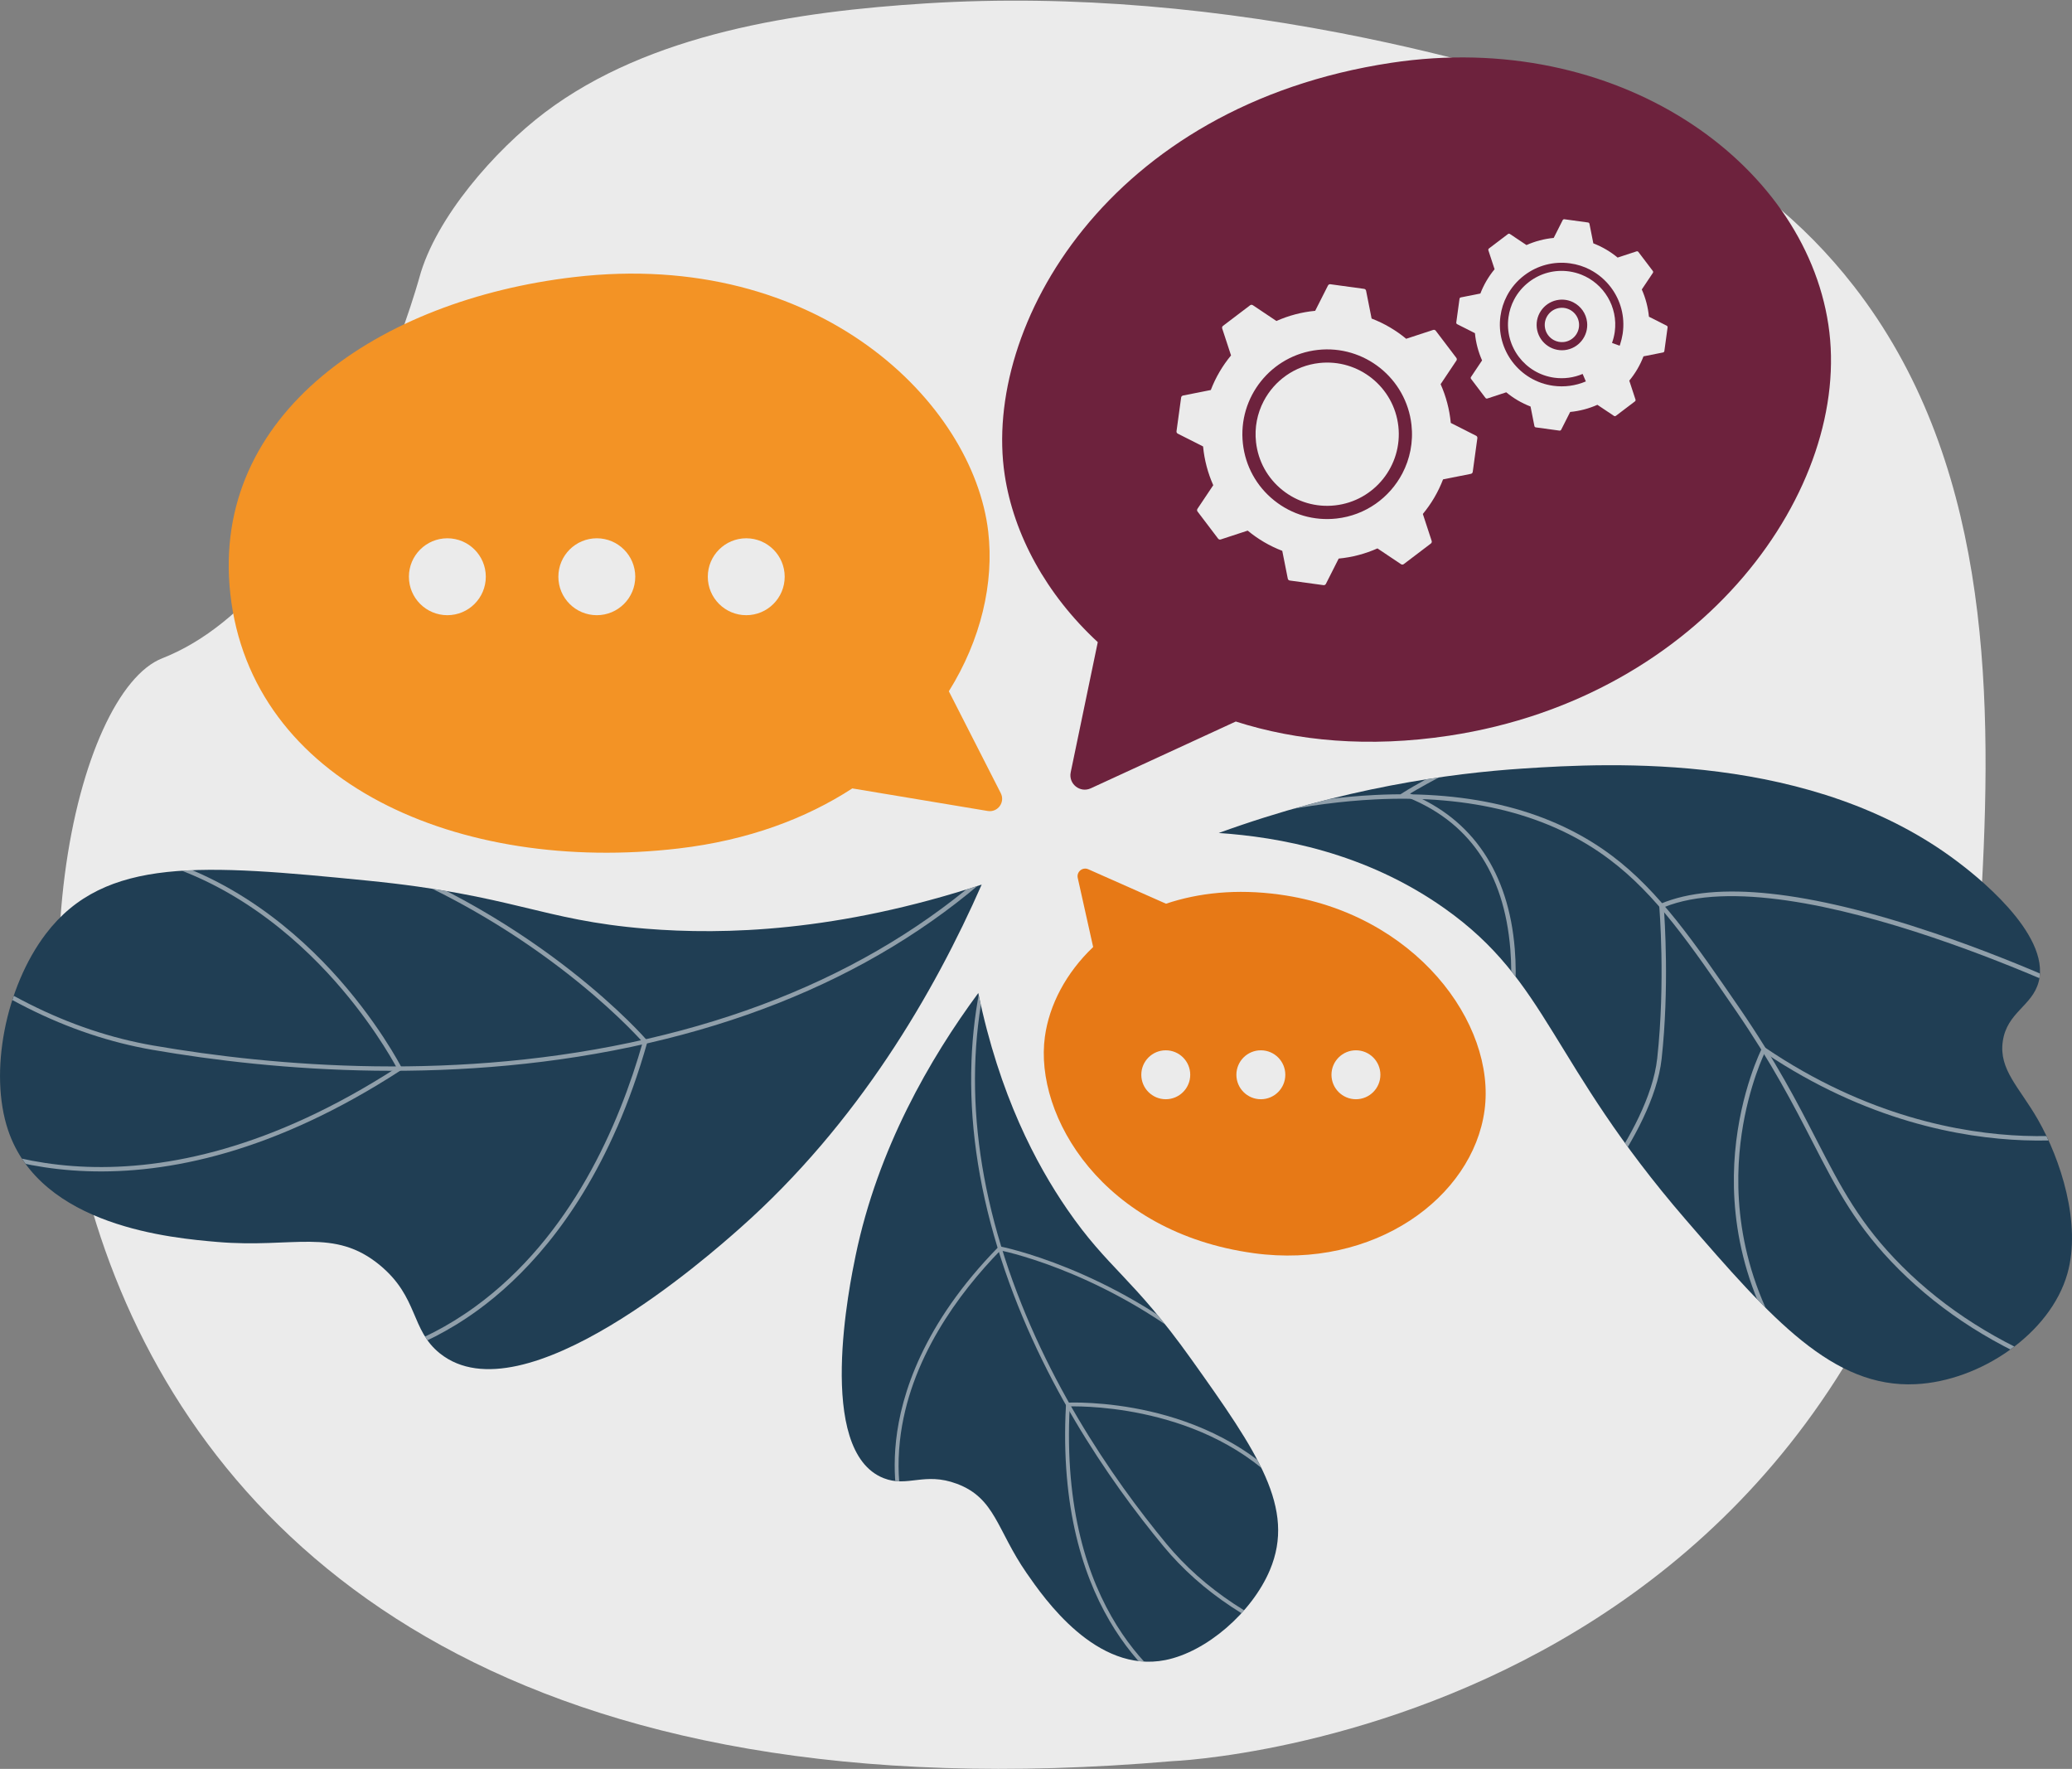 <?xml version="1.0" encoding="UTF-8"?>
<svg xmlns="http://www.w3.org/2000/svg" xmlns:xlink="http://www.w3.org/1999/xlink" viewBox="0 0 1080 921.82">
  <rect x="0" y="0" width="1080" height="921.82" fill="#808080" stroke="none"/>
  <defs>
    <style>
      .cls-1 {
        fill: #fff;
      }

      .cls-2 {
        fill: #e77916;
      }

      .cls-3 {
        clip-path: url(#clippath-1);
      }

      .cls-4 {
        isolation: isolate;
      }

      .cls-5 {
        fill: #6d223d;
      }

      .cls-6 {
        clip-path: url(#clippath-3);
      }

      .cls-7 {
        fill: #f39325;
      }

      .cls-8 {
        fill: #203e54;
      }

      .cls-9 {
        fill: #ebebeb;
      }

      .cls-10 {
        mix-blend-mode: soft-light;
        opacity: .5;
      }

      .cls-11 {
        clip-path: url(#clippath-2);
      }

      .cls-12 {
        clip-path: url(#clippath);
      }
    </style>
    <clipPath id="clippath">
      <path class="cls-8" d="M1632.39,460.98c-24.75,56.27-64.31,124.43-125.97,179.05-15.74,13.94-112.96,100.05-156.43,65.27-15.31-12.25-11.03-29.16-31.21-45.9-23.92-19.84-45.25-8.8-84.63-12.16-23.5-2.01-92.26-7.88-109.23-58.25-10.14-30.1-1.32-74.73,19.66-102.31,30.78-40.45,81.71-36.29,167.76-27.75,76.28,7.57,90.02,20.56,145.05,25.05,40.84,3.33,99.89,1.62,175.01-22.99Z"/>
    </clipPath>
    <clipPath id="clippath-1">
      <path class="cls-8" d="M635.25,434.1c31.06,2.12,76.16,9.94,117.63,39.24,54.38,38.42,54.74,80.01,125.78,162.25,44.92,52,76.79,87.84,119.83,85.76,33.72-1.63,70.26-26.35,79.12-57.64,7.36-26.02-3.55-59.62-15.4-80.29-9.66-16.85-20.44-25.99-18.28-40.79,2.21-15.12,15.33-18.32,18.67-30.91,6.76-25.53-35.31-57.41-42.11-62.56-75.63-57.3-180.79-51.66-226.64-48.65-37.91,2.49-93.55,10.01-158.6,33.59Z"/>
    </clipPath>
    <clipPath id="clippath-2">
      <path class="cls-8" d="M509.92,517.5c-25.19,34.12-52.41,81.17-63.94,136.81-2.94,14.2-21.13,101.92,14.6,116.01,12.59,4.96,21.23-3.4,38.18,2.93,20.08,7.51,20.79,24.07,36.31,46.48,9.26,13.37,36.37,52.52,72.33,45.39,21.49-4.26,45.18-24.85,54.49-46.86,13.65-32.3-6.31-61.35-40.94-109.92-30.7-43.06-43.18-46.82-64.75-78.21-16-23.3-35.23-59.23-46.28-112.63Z"/>
    </clipPath>
    <clipPath id="clippath-3">
      <path class="cls-8" d="M511.69,460.98c-24.75,56.27-64.31,124.43-125.97,179.05-15.74,13.94-112.96,100.05-156.43,65.27-15.31-12.25-11.03-29.16-31.21-45.9-23.92-19.84-45.25-8.8-84.63-12.16-23.5-2.01-92.26-7.88-109.23-58.25-10.14-30.1-1.32-74.73,19.66-102.31,30.78-40.45,81.71-36.29,167.76-27.75,76.28,7.57,90.02,20.56,145.05,25.05,40.84,3.33,99.89,1.62,175.01-22.99Z"/>
    </clipPath>
  </defs>
  <g class="cls-4">
    <g id="Ebene_1">
      <g>
        <path class="cls-8" d="M1632.39,460.98c-24.75,56.27-64.31,124.43-125.97,179.05-15.74,13.94-112.96,100.05-156.43,65.27-15.31-12.25-11.03-29.16-31.21-45.9-23.92-19.84-45.25-8.8-84.63-12.16-23.5-2.01-92.26-7.88-109.23-58.25-10.14-30.1-1.32-74.73,19.66-102.31,30.78-40.45,81.71-36.29,167.76-27.75,76.28,7.57,90.02,20.56,145.05,25.05,40.84,3.33,99.89,1.62,175.01-22.99Z"/>
        <g class="cls-12">
          <g class="cls-10">
            <path class="cls-1" d="M1727.41,330.13c-12.36,28.36-27.86,54.63-46.41,78.64-52.18,67.53-126.91,112.88-222.11,134.78-98.96,22.77-195.29,14.5-258.66,3.56-44.16-7.63-87.13-29.2-127.71-64.13l1.49-1.73c40.26,34.66,82.86,56.06,126.6,63.61,63.17,10.91,159.17,19.15,257.76-3.53,94.67-21.79,168.96-66.85,220.81-133.95,38.92-50.37,64.31-110.78,75.47-179.54l2.26.37c-5.91,36.38-15.78,70.45-29.51,101.94Z"/>
          </g>
        </g>
      </g>
      <path class="cls-9" d="M712.52,19.98C637.39,4.45,559.29-3,482.92,1.75c-67.69,4.21-144.41,15.69-198.88,56.82-25.96,19.6-56.91,54.82-65.4,85.89,0,0-44.69,163.55-134.08,198.6C-4.83,378.1-66.9,976.22,610.93,917.81c0,0,398.12-15.31,422.09-456.18,5.79-106.5,2.56-223.58-66.82-312.63-53.16-68.24-127.64-98.58-213.23-119.81-13.37-3.32-26.87-6.39-40.46-9.2Z"/>
      <g>
        <path class="cls-8" d="M635.25,434.1c31.06,2.12,76.16,9.94,117.63,39.24,54.38,38.42,54.74,80.01,125.78,162.25,44.92,52,76.79,87.84,119.83,85.76,33.72-1.63,70.26-26.35,79.12-57.64,7.36-26.02-3.55-59.62-15.4-80.29-9.66-16.85-20.44-25.99-18.28-40.79,2.21-15.12,15.33-18.32,18.67-30.91,6.76-25.53-35.31-57.41-42.11-62.56-75.63-57.3-180.79-51.66-226.64-48.65-37.91,2.49-93.55,10.01-158.6,33.59Z"/>
        <g class="cls-3">
          <g class="cls-10">
            <path class="cls-1" d="M604.31,437.12l.73,2.2c39.99-13.35,77.54-21,111.6-22.71,50.21-2.53,91.37,8,122.33,31.31,24.26,18.26,41.62,43.54,65.66,78.54,19.19,27.94,30.27,49.48,40.05,68.48,12.79,24.86,22.89,44.49,45.22,66.72,22.65,22.56,50.78,40.39,83.6,53.01l.83-2.16c-32.52-12.5-60.37-30.16-82.79-52.49-22.06-21.97-32.09-41.46-44.79-66.14-9.81-19.06-20.93-40.67-40.2-68.73-23.25-33.86-41.62-60.6-66.18-79.08-31.41-23.64-73.07-34.33-123.84-31.77-34.28,1.73-72.03,9.41-112.22,22.83Z"/>
            <path class="cls-1" d="M918.94,545.22l-.6,1.16c-.11.22-11.23,22.21-13.99,54.38-2.55,29.69,1.69,74.42,36.32,118.89l1.83-1.43c-34.18-43.87-38.36-87.99-35.84-117.27,2.36-27.53,10.89-47.42,13.18-52.34,52.97,35.57,102.6,44.46,135.01,45.63,35.4,1.28,58.51-6.12,58.74-6.2l-.72-2.2c-.23.07-23.03,7.37-58.05,6.08-32.3-1.19-81.91-10.13-134.79-45.98l-1.08-.73Z"/>
            <path class="cls-1" d="M864.79,471.33l.07.84c.03.39,3.32,39.52-1.06,79.38-4.35,39.61-49.81,89.32-50.27,89.81l1.7,1.57c.46-.5,46.43-50.77,50.87-91.13,4.05-36.84,1.58-73.04,1.13-78.99,67.75-27.53,229.03,51.87,230.65,52.68l1.03-2.08c-.41-.2-41.59-20.57-90.63-37.12-66-22.28-114.03-27.43-142.73-15.29l-.78.33Z"/>
            <path class="cls-1" d="M733.59,411.69c-1.18.71-1.81,1.11-1.85,1.13l-1.95,1.24,2.16.82c33.44,12.7,52.04,39.56,55.29,79.81,2.43,30.17-5.17,56.94-5.24,57.21l2.23.64c.08-.27,7.79-27.4,5.33-57.97-3.19-39.8-22.06-67.75-54.61-80.99,7.14-4.29,33.23-19.3,70.14-32.77,40.02-14.6,101.32-30.33,166.11-22.35l125.9,15.51.28-2.3-125.9-15.51c-65.27-8.04-126.97,7.8-167.25,22.49-37.33,13.63-63.67,28.83-70.66,33.04Z"/>
          </g>
        </g>
      </g>
      <g>
        <path class="cls-8" d="M509.92,517.5c-25.19,34.12-52.41,81.17-63.94,136.81-2.94,14.2-21.13,101.92,14.6,116.01,12.59,4.96,21.23-3.4,38.18,2.93,20.08,7.51,20.79,24.07,36.31,46.48,9.26,13.37,36.37,52.52,72.33,45.39,21.49-4.26,45.18-24.85,54.49-46.86,13.65-32.3-6.31-61.35-40.94-109.92-30.7-43.06-43.18-46.82-64.75-78.21-16-23.3-35.23-59.23-46.28-112.63Z"/>
        <g class="cls-11">
          <g class="cls-10">
            <path class="cls-1" d="M506.36,553.17c1.07-28.83,7.05-56.48,17.93-82.75,16.91-40.85,44.53-77.01,82.09-107.46l1.26,1.55c-37.3,30.25-64.72,66.14-81.5,106.68-22.35,54-23.84,113.88-4.41,177.96,20.23,66.75,58.08,121.35,86.27,155.4,19.51,23.56,46.89,41.69,81.41,53.88l-.67,1.89c-34.86-12.32-62.54-30.65-82.28-54.49-28.3-34.19-66.31-89.03-86.64-156.1-10.12-33.39-14.6-65.65-13.45-96.55Z"/>
            <path class="cls-1" d="M555.38,737.31c.07-1.79.15-3.58.25-5.4l.05-.9.9-.05c.19,0,19.2-.91,43.18,4.65,22.16,5.13,53.24,16.98,75.47,44.26l-1.55,1.26c-39.39-48.34-107.49-48.4-116.1-48.2-5.6,106.99,48.93,145.55,65.82,154.83.46.25.75.42.84.49l-1.18,1.62c-.09-.06-.31-.18-.63-.35-16.9-9.3-70.95-47.49-67.05-152.21Z"/>
            <path class="cls-1" d="M466.42,759.41c.1-2.76.31-5.67.64-8.71,2.61-23.84,13.98-60.69,53.34-100.86l.37-.38.53.1c.56.11,56.92,11.14,111.01,57.09l54.51,46.31-1.29,1.52-54.51-46.31c-50.92-43.26-103.77-55.32-109.56-56.54-21.43,21.97-47.76,56.91-52.4,99.29-2.78,25.42,3.65,41.6,3.72,41.76l-1.85.75c-.24-.6-5.27-13.24-4.5-34.02Z"/>
          </g>
        </g>
      </g>
      <g>
        <path class="cls-8" d="M511.69,460.98c-24.75,56.27-64.31,124.43-125.97,179.05-15.74,13.94-112.96,100.05-156.43,65.27-15.31-12.25-11.03-29.16-31.21-45.9-23.92-19.84-45.25-8.8-84.63-12.16-23.5-2.01-92.26-7.88-109.23-58.25-10.14-30.1-1.32-74.73,19.66-102.31,30.78-40.45,81.71-36.29,167.76-27.75,76.28,7.57,90.02,20.56,145.05,25.05,40.84,3.33,99.89,1.62,175.01-22.99Z"/>
        <g class="cls-6">
          <g class="cls-10">
            <path class="cls-1" d="M606.71,330.13c-12.36,28.36-27.86,54.63-46.41,78.64-52.18,67.53-126.91,112.88-222.11,134.78-98.96,22.77-195.29,14.5-258.66,3.56-44.16-7.63-87.13-29.2-127.71-64.13l1.49-1.73c40.26,34.66,82.86,56.06,126.6,63.61,63.17,10.91,159.17,19.15,257.76-3.53,94.67-21.79,168.96-66.85,220.81-133.95,38.92-50.37,64.31-110.78,75.47-179.54l2.26.37c-5.91,36.38-15.78,70.45-29.51,101.94Z"/>
            <path class="cls-1" d="M209.77,557.23l-.86.56c-132.4,85.91-221.81,44.38-246.06,29.6-.48-.29-.79-.48-.93-.55l.92-2.09c.2.09.46.24,1.19.69,23.91,14.57,111.95,55.44,242.75-29-2.5-4.65-14.71-26.44-36.13-49.5-22.15-23.85-58.96-54-108.55-62.17l.37-2.26c50.26,8.28,87.5,38.79,109.9,62.92,24.24,26.12,36.8,50.64,36.92,50.88l.46.92Z"/>
            <path class="cls-1" d="M321.67,587.46c-21.89,50.19-50.37,79.11-72.57,95.29-15.92,11.59-30.37,18.01-39.69,21.36-10.14,3.64-16.43,4.51-16.69,4.54l-.31-2.27c.25-.03,25.43-3.66,55.47-25.57,50.01-36.49,74.98-94.91,87.14-137.71-5.11-5.76-58.57-64.15-150.33-97.24l-97.54-35.18.78-2.15,97.54,35.18c96.7,34.88,151.16,97.74,151.7,98.37l.4.46-.17.59c-4.62,16.36-9.94,31.09-15.71,44.34Z"/>
          </g>
        </g>
      </g>
      <path class="cls-5" d="M725.15,32.73c-147.5,22.31-213.18,137.29-201.46,214.78,4.69,31.02,21.53,62.18,48.51,87.13l-14.11,67.85c-1.25,6.02,4.88,10.9,10.46,8.33l75.58-34.81c31.9,10.2,69.26,13.72,111.15,7.39,132.56-20.05,210.58-129.26,197.73-214.21-12.85-84.95-110.23-154.25-227.86-136.46Z"/>
      <path class="cls-2" d="M653.52,653.08c-78.69-10.75-114.54-71.46-108.89-112.79,2.26-16.55,10.99-33.27,25.16-46.76l-8.03-36.01c-.71-3.19,2.51-5.84,5.51-4.51l40.5,17.95c16.9-5.68,36.76-7.84,59.12-4.78,70.72,9.66,113.09,67.2,106.9,112.52-6.19,45.32-57.5,82.96-120.26,74.39Z"/>
      <path class="cls-7" d="M299.3,144.39c127.44-14.89,207.97,65.64,215.79,132.58,3.13,26.8-3.78,56.47-20.52,83.28l27.07,53.1c2.4,4.71-1.58,10.15-6.8,9.28l-70.59-11.76c-24.16,15.69-54.36,27.07-90.55,31.3-114.53,13.38-222.96-34.12-233.68-132.96-10.16-93.65,77.65-152.95,179.28-164.82Z"/>
      <circle class="cls-9" cx="233.18" cy="300.56" r="20.04"/>
      <circle class="cls-9" cx="311.08" cy="300.56" r="20.04"/>
      <circle class="cls-9" cx="388.97" cy="300.56" r="20.04"/>
      <circle class="cls-9" cx="607.64" cy="560.1" r="12.75"/>
      <circle class="cls-9" cx="657.2" cy="560.1" r="12.75"/>
      <circle class="cls-9" cx="706.76" cy="560.1" r="12.75"/>
      <g>
        <path class="cls-9" d="M634.93,280.71c.31.41.85.58,1.35.42l14.06-4.61c5.32,4.41,11.38,8,18.02,10.54l2.88,14.5c.1.51.51.9,1.03.97l17.58,2.41c.51.07,1.02-.19,1.25-.66l6.67-13.19c7.08-.67,13.88-2.49,20.2-5.3l12.3,8.23c.43.29,1,.27,1.41-.04l14.14-10.73c.41-.31.58-.85.42-1.35l-4.61-14.06c4.41-5.32,8-11.38,10.54-18.02l14.5-2.88c.51-.1.9-.51.97-1.03l2.41-17.58c.07-.51-.19-1.02-.66-1.25l-13.19-6.67c-.67-7.08-2.49-13.88-5.3-20.2l8.23-12.3c.29-.43.27-1-.04-1.41l-10.73-14.14c-.31-.41-.85-.58-1.35-.42l-14.06,4.61c-5.32-4.41-11.38-8-18.02-10.54l-2.88-14.5c-.1-.51-.51-.9-1.03-.97l-17.58-2.41c-.51-.07-1.02.19-1.25.66l-6.67,13.19c-7.08.67-13.88,2.49-20.2,5.3l-12.3-8.23c-.43-.29-1-.27-1.41.04l-14.14,10.73c-.41.31-.58.85-.42,1.35l4.61,14.06c-4.41,5.32-8,11.38-10.54,18.02l-14.5,2.88c-.51.1-.9.51-.97,1.03l-2.41,17.58c-.07.51.19,1.02.66,1.25l13.19,6.67c.67,7.08,2.49,13.88,5.3,20.2l-8.23,12.3c-.29.43-.27,1,.04,1.41l10.73,14.14Z"/>
        <path class="cls-5" d="M730.97,246.7c-6.59,12.61-19.13,21.83-34.3,23.52-11.74,1.31-23.28-2.03-32.5-9.41-9.22-7.37-15.02-17.9-16.33-29.63-2.7-24.23,14.81-46.14,39.04-48.83,24.23-2.7,46.13,14.81,48.83,39.04,1.01,9.06-.81,17.79-4.74,25.31ZM658.68,209.04c-3.32,6.35-4.86,13.73-4,21.37,1.1,9.91,6,18.79,13.79,25.02,7.79,6.23,17.53,9.05,27.44,7.94,20.45-2.28,35.24-20.77,32.96-41.23-2.28-20.46-20.78-35.24-41.23-32.96-12.81,1.43-23.39,9.21-28.96,19.86Z"/>
      </g>
      <g>
        <path class="cls-9" d="M852.18,209.18c.29-.22.41-.6.3-.95l-3.24-9.87c3.1-3.74,5.62-8,7.41-12.66l10.19-2.02c.36-.07.63-.36.68-.72l1.69-12.35c.05-.36-.14-.71-.46-.88l-9.27-4.69c-.47-4.97-1.75-9.75-3.72-14.19l5.78-8.64c.2-.3.19-.7-.03-.99l-7.53-9.93c-.22-.29-.6-.41-.95-.3l-9.87,3.24c-3.74-3.1-8-5.62-12.66-7.41l-2.02-10.19c-.07-.36-.36-.63-.72-.68l-12.35-1.69c-.36-.05-.71.14-.88.46l-4.69,9.27c-4.97.47-9.75,1.75-14.19,3.72l-8.64-5.78c-.3-.2-.7-.19-.99.03l-9.93,7.53c-.29.22-.41.6-.3.95l3.24,9.87c-3.1,3.74-5.62,8-7.41,12.66l-10.19,2.02c-.36.07-.63.36-.68.72l-1.69,12.35c-.05.36.14.71.46.88l9.27,4.69c.47,4.97,1.75,9.75,3.72,14.19l-5.78,8.64c-.2.3-.19.7.03.99l7.53,9.93c.22.29.6.41.95.3l9.87-3.24c3.74,3.1,8,5.62,12.66,7.41l2.02,10.19c.07.36.36.63.72.68l12.35,1.69c.36.05.71-.14.88-.46l4.69-9.27c4.97-.47,9.75-1.75,14.19-3.72l8.64,5.78c.3.2.7.19.99-.03l9.93-7.53Z"/>
        <path class="cls-5" d="M820.23,157.65c3.76,1.97,6.51,5.71,7.01,10.23.81,7.23-4.42,13.76-11.64,14.57-7.22.8-13.76-4.42-14.57-11.65-.81-7.23,4.42-13.76,11.65-14.57,2.7-.3,5.31.24,7.55,1.41ZM810,177.28c1.52.8,3.29,1.16,5.12.96,4.9-.55,8.45-4.98,7.9-9.89-.55-4.9-4.98-8.45-9.89-7.9-4.9.55-8.45,4.98-7.9,9.89.34,3.07,2.21,5.61,4.76,6.94Z"/>
        <path class="cls-5" d="M828.9,140.61c4.14,2.17,7.79,5.24,10.7,9.07,5.2,6.85,7.42,15.32,6.25,23.84-.04.26-.07.51-.12.77,0,0,0,0,0,0,0,0,0,0,0,0-.27,1.66-.67,3.29-1.18,4.88,0,.02-.01.04-.02.07-.03.08-.06.17-.08.25-.04.11-.08.22-.11.33-.04.11-.08.23-.12.34l-3.98-1.45c.67-1.86,1.16-3.81,1.43-5.78h0c1.78-12.99-5.71-25.16-17.39-29.79-1.92-.76-3.96-1.32-6.09-1.65-.14-.02-.28-.04-.42-.06-7.4-1.01-14.75.91-20.7,5.43-3.33,2.53-6,5.7-7.88,9.3-1.48,2.83-2.47,5.92-2.92,9.18-2.09,15.27,8.63,29.4,23.9,31.5,5.02.69,10.13,0,14.76-1.97l1.67,3.9c-5.34,2.28-11.22,3.07-17,2.27-17.59-2.41-29.93-18.68-27.52-36.27.51-3.75,1.66-7.31,3.36-10.57,2.17-4.15,5.24-7.8,9.08-10.71,6.85-5.2,15.32-7.42,23.84-6.25,3.75.51,7.31,1.66,10.57,3.36Z"/>
      </g>
    </g>
  </g>
</svg>